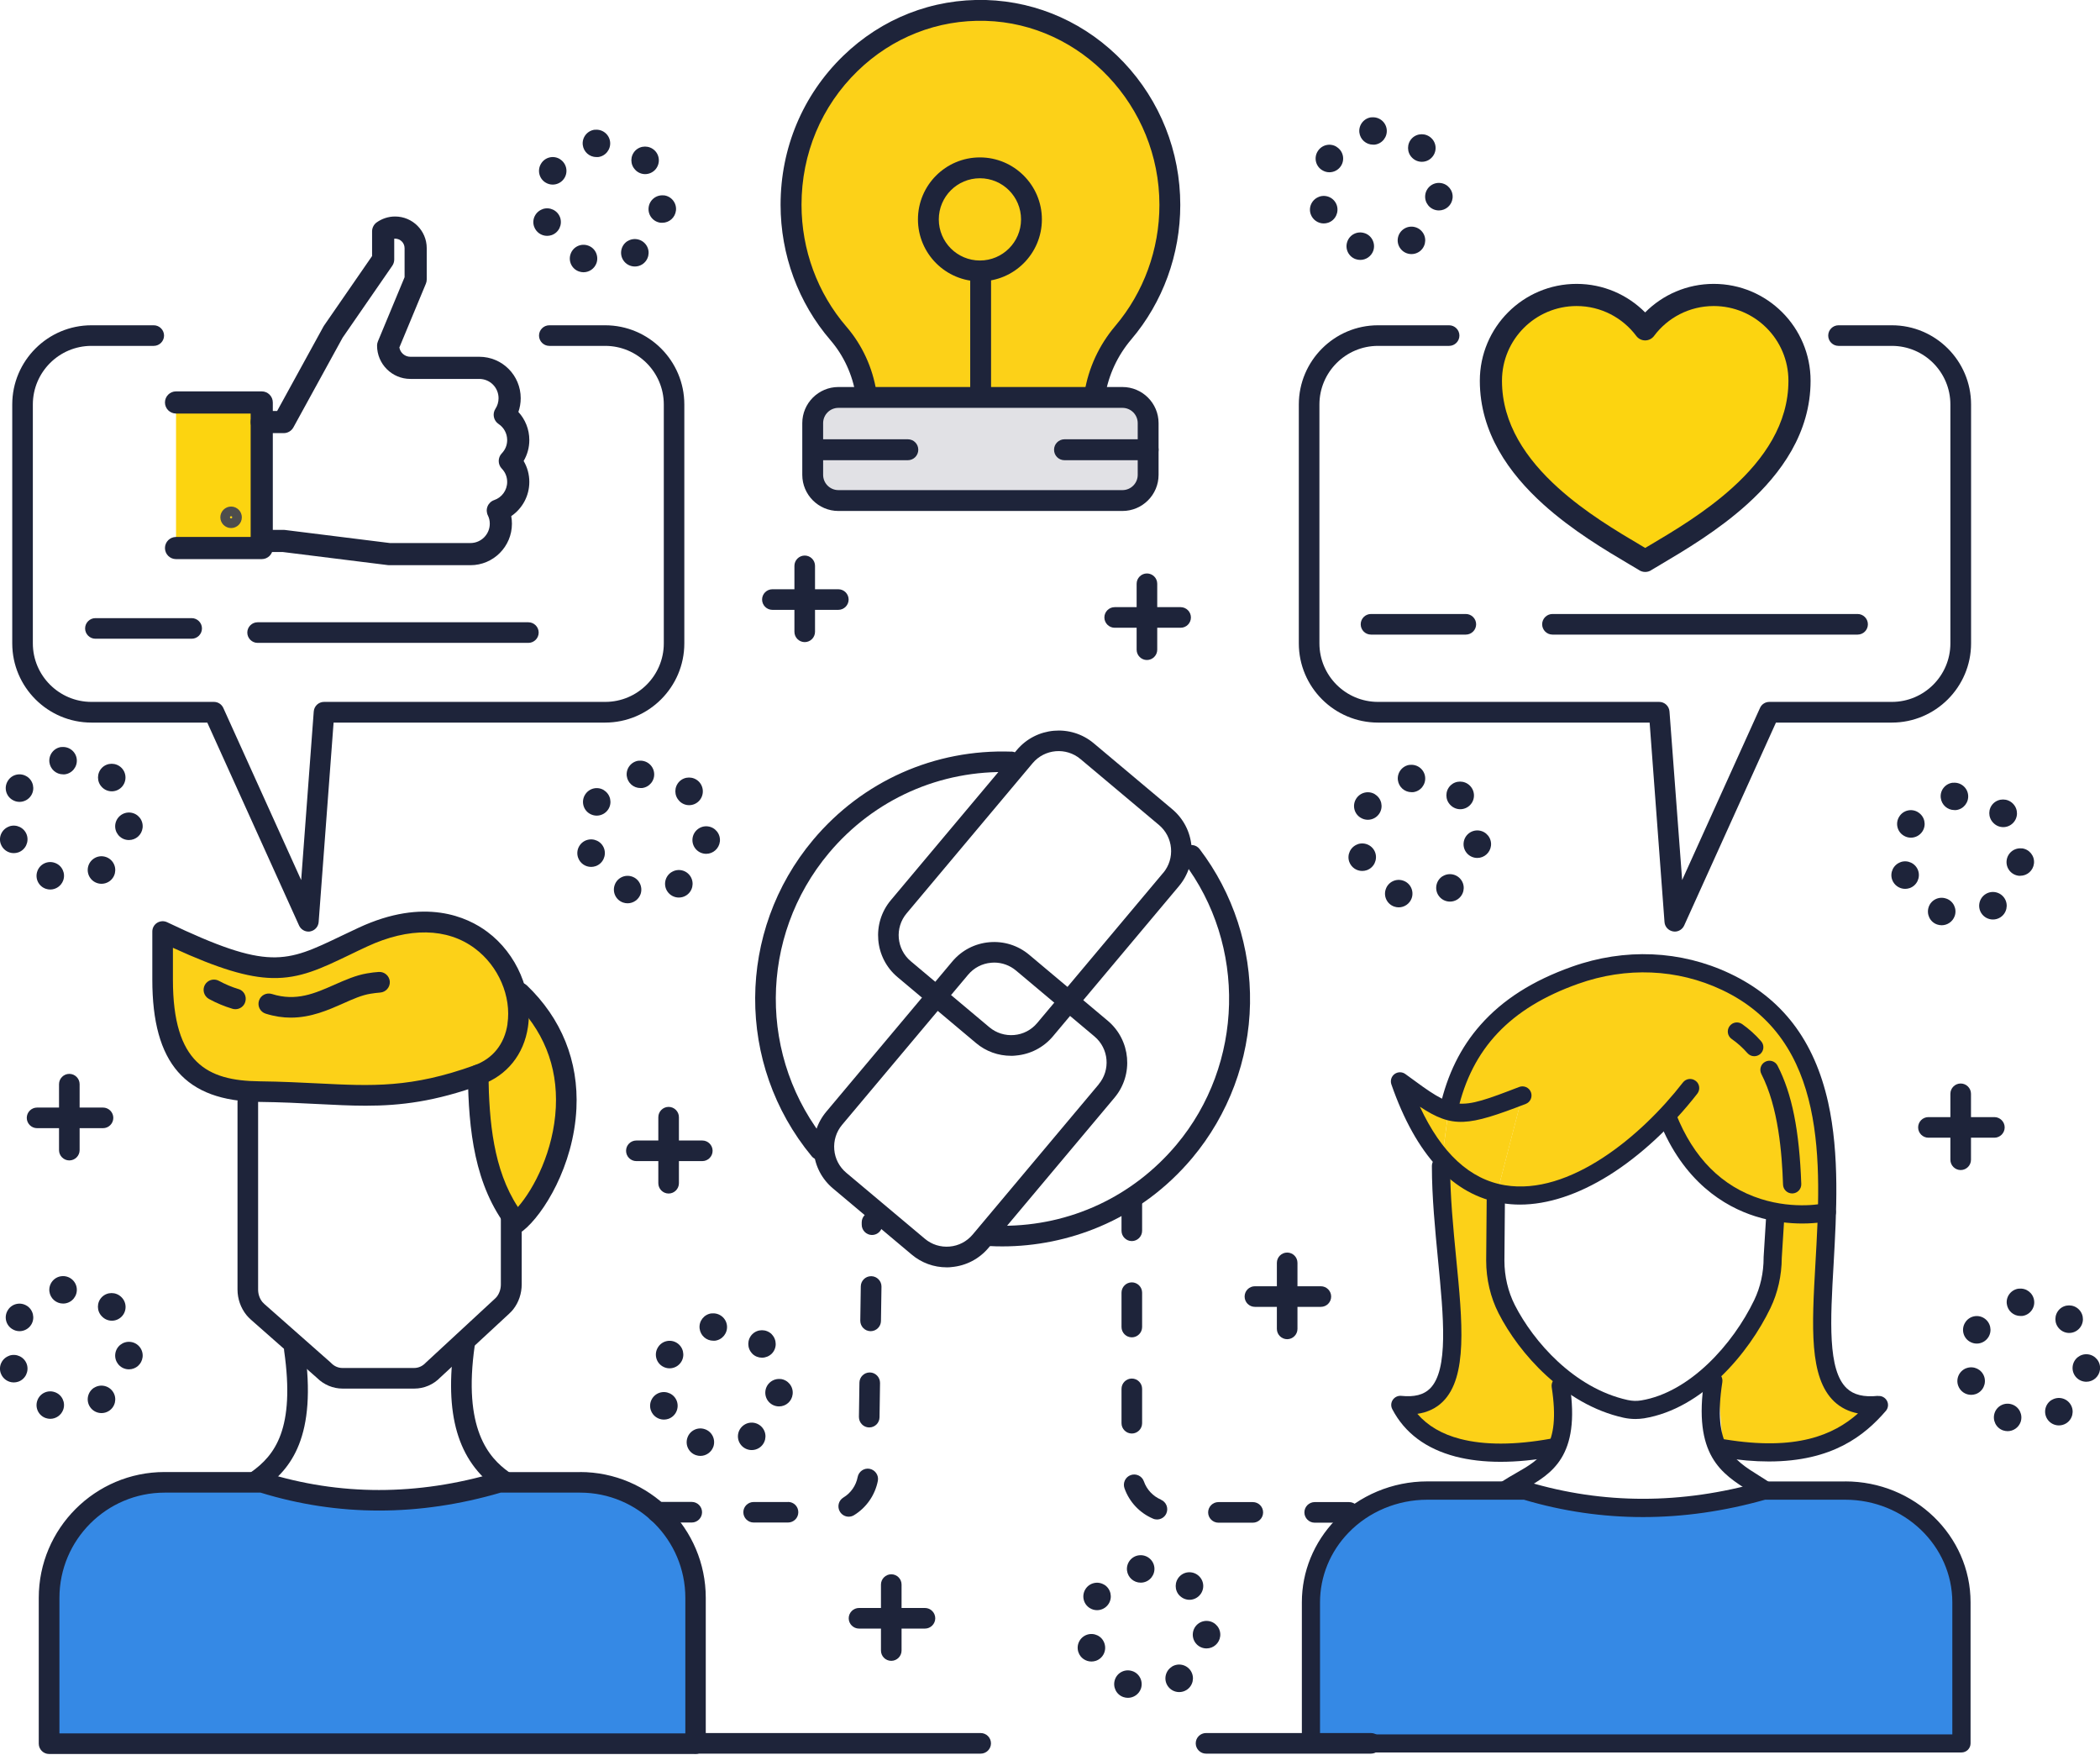 <svg width="237" height="198" viewBox="0 0 237 198" fill="none" xmlns="http://www.w3.org/2000/svg">
<path d="M40.945 105.741C32.912 109.486 31.454 111.363 18.352 105.112V110.544C18.352 119.786 21.926 123.093 29.244 123.169C39.535 123.283 44.242 124.789 53.952 121.292C63.738 117.757 57.116 98.213 40.955 105.741H40.945Z" fill="#FCD118"/>
<path d="M58.631 112.011L53.952 121.292C54.047 127.733 54.81 133.565 58.278 137.977C61.994 135.042 68.636 121.616 58.631 112.011Z" fill="#FCD118"/>
<path d="M111.258 1.191C99.176 0.848 89.275 10.796 89.275 23.126C89.275 28.701 91.295 33.78 94.63 37.648C96.279 39.573 97.346 41.927 97.746 44.433L123.56 44.461C123.979 41.908 125.094 39.516 126.771 37.534C130.049 33.675 132.031 28.634 132.031 23.117C132.031 11.282 122.778 1.506 111.268 1.182L111.258 1.191Z" fill="#FCD118"/>
<path d="M65.463 167.278H56.325C47.091 170.013 38.182 169.965 29.568 167.278H18.572C11.377 167.278 5.536 173.109 5.536 180.313V196.769H78.489V180.313C78.489 173.119 72.657 167.278 65.453 167.278H65.463Z" fill="#3589E5"/>
<path d="M208.242 168.202H199.047C189.756 170.851 180.799 170.804 172.128 168.202H161.065C157.273 168.202 153.852 169.755 151.46 172.223C149.278 174.472 147.953 177.493 147.953 180.809V196.731H221.363V180.809C221.363 173.843 215.494 168.193 208.252 168.193L208.242 168.202Z" fill="#3589E5"/>
<path d="M157.997 122.026C159.331 125.866 160.951 128.705 162.752 130.735L163.466 125.38C161.97 124.961 160.484 123.865 157.987 122.026H157.997Z" fill="#FCD118"/>
<path d="M162.752 130.735L162.637 131.564C162.656 144.619 167.535 159.55 158.054 158.54C160.665 163.524 167.059 164.81 175.149 163.362L176.368 155.853L169.079 145.152L168.774 135.376L168.964 134.623C166.763 134.108 164.657 132.879 162.752 130.745V130.735Z" fill="#FCD118"/>
<path d="M194.768 110.782C189.432 108.257 183.296 108.076 177.731 110.058C168.841 113.221 164.981 118.643 163.504 125.142L163.466 125.389C165.439 125.942 167.44 125.313 171.804 123.627L168.955 134.623C176.559 136.405 185.306 129.773 190.728 122.788L188.184 126.075C192.71 137.51 202.525 137.338 205.507 136.91L206.165 136.795C206.012 136.833 205.793 136.872 205.507 136.91L200.247 137.863C200.762 143.303 199.428 148.773 193.73 154.309L194.454 163.438C204.145 165.02 208.814 162.247 212.025 158.55C196.245 160.227 217.647 121.616 194.749 110.791L194.768 110.782Z" fill="#FCD118"/>
<path d="M163.466 125.38L162.752 130.735C164.648 132.869 166.754 134.099 168.964 134.613L171.814 123.617C167.44 125.304 165.439 125.932 163.476 125.38H163.466Z" fill="#FCD118"/>
<path d="M205.517 136.9C205.803 136.862 206.022 136.814 206.174 136.786L205.517 136.9Z" fill="#FCD118"/>
<path d="M94.621 44.852H126.676C128.277 44.852 129.572 46.148 129.572 47.749V53.58C129.572 55.181 128.277 56.477 126.676 56.477H94.621C93.02 56.477 91.724 55.181 91.724 53.58V47.739C91.724 46.138 93.02 44.843 94.621 44.843V44.852Z" fill="#E1E1E5"/>
<path d="M71.342 98.918C70.532 98.632 69.646 99.061 69.37 99.871C69.084 100.681 69.513 101.567 70.323 101.844C70.484 101.901 70.665 101.929 70.828 101.929C71.466 101.929 72.066 101.529 72.295 100.891C72.571 100.081 72.142 99.195 71.342 98.918Z" fill="#1E243A"/>
<path d="M68.169 89.17C67.445 88.713 66.492 88.932 66.034 89.666C65.577 90.39 65.796 91.352 66.52 91.8C66.778 91.962 67.064 92.038 67.34 92.038C67.855 92.038 68.359 91.781 68.655 91.314C69.112 90.59 68.893 89.628 68.169 89.18V89.17Z" fill="#1E243A"/>
<path d="M66.197 94.802C65.386 95.088 64.958 95.974 65.244 96.784C65.472 97.422 66.063 97.823 66.711 97.823C66.883 97.823 67.054 97.794 67.226 97.737C68.035 97.451 68.455 96.565 68.178 95.755C67.893 94.945 67.006 94.526 66.206 94.802H66.197Z" fill="#1E243A"/>
<path d="M76.678 90.399C76.983 90.704 77.374 90.857 77.774 90.857C78.174 90.857 78.565 90.704 78.87 90.399C79.47 89.79 79.47 88.808 78.87 88.198C78.87 88.198 78.87 88.198 78.86 88.189C78.25 87.588 77.269 87.588 76.669 88.189C76.068 88.799 76.068 89.78 76.669 90.38C76.669 90.38 76.669 90.38 76.678 90.39V90.399Z" fill="#1E243A"/>
<path d="M79.87 93.249C79.022 93.153 78.25 93.773 78.155 94.621C78.06 95.469 78.67 96.241 79.527 96.336C79.584 96.336 79.642 96.346 79.699 96.346C80.48 96.346 81.147 95.755 81.243 94.964C81.338 94.116 80.728 93.344 79.87 93.249Z" fill="#1E243A"/>
<path d="M72.095 85.835C71.247 85.93 70.637 86.702 70.732 87.55C70.827 88.341 71.495 88.923 72.276 88.923C72.333 88.923 72.39 88.923 72.457 88.923C73.305 88.827 73.924 88.055 73.82 87.207C73.724 86.359 72.952 85.749 72.104 85.845L72.095 85.835Z" fill="#1E243A"/>
<path d="M75.782 98.413C75.058 98.871 74.839 99.833 75.296 100.557C75.592 101.024 76.097 101.281 76.611 101.281C76.897 101.281 77.183 101.205 77.44 101.043C78.165 100.586 78.384 99.633 77.926 98.899C77.469 98.175 76.516 97.956 75.792 98.413H75.782Z" fill="#1E243A"/>
<path d="M158.368 99.376C157.559 99.09 156.672 99.519 156.396 100.329C156.11 101.139 156.539 102.025 157.349 102.301C157.511 102.358 157.692 102.387 157.854 102.387C158.492 102.387 159.093 101.987 159.321 101.348C159.598 100.538 159.178 99.652 158.368 99.376Z" fill="#1E243A"/>
<path d="M155.195 89.637C154.471 89.18 153.509 89.399 153.051 90.133C152.594 90.857 152.813 91.819 153.547 92.267C153.804 92.429 154.09 92.505 154.366 92.505C154.881 92.505 155.386 92.248 155.681 91.781C156.139 91.057 155.92 90.095 155.195 89.647V89.637Z" fill="#1E243A"/>
<path d="M153.223 95.269C152.413 95.555 151.994 96.441 152.27 97.241C152.499 97.88 153.089 98.28 153.737 98.28C153.909 98.28 154.08 98.251 154.252 98.194C155.062 97.909 155.481 97.022 155.205 96.212C154.919 95.402 154.033 94.983 153.223 95.26V95.269Z" fill="#1E243A"/>
<path d="M163.705 90.857C164.01 91.162 164.41 91.314 164.8 91.314C165.191 91.314 165.591 91.162 165.896 90.857C166.497 90.257 166.497 89.285 165.906 88.675C165.906 88.675 165.887 88.656 165.877 88.646C165.267 88.046 164.286 88.046 163.686 88.646C163.085 89.256 163.085 90.238 163.686 90.838L163.705 90.857Z" fill="#1E243A"/>
<path d="M166.897 93.716C166.049 93.62 165.277 94.23 165.182 95.088C165.086 95.936 165.696 96.708 166.554 96.803C166.611 96.803 166.668 96.812 166.725 96.812C167.507 96.812 168.174 96.222 168.269 95.431C168.364 94.583 167.754 93.811 166.897 93.716Z" fill="#1E243A"/>
<path d="M162.809 98.871C162.085 99.328 161.866 100.291 162.323 101.015C162.618 101.482 163.123 101.739 163.638 101.739C163.924 101.739 164.21 101.663 164.467 101.501C165.191 101.043 165.41 100.091 164.953 99.366C164.495 98.642 163.533 98.423 162.809 98.88V98.871Z" fill="#1E243A"/>
<path d="M159.121 86.302C158.273 86.398 157.663 87.169 157.759 88.017C157.854 88.808 158.521 89.39 159.293 89.39C159.35 89.39 159.417 89.39 159.474 89.39C160.322 89.294 160.932 88.522 160.836 87.674C160.741 86.826 159.969 86.216 159.121 86.312V86.302Z" fill="#1E243A"/>
<path d="M124.637 178.836C123.912 178.379 122.95 178.598 122.502 179.322C122.045 180.047 122.264 181.009 122.988 181.457C123.245 181.619 123.531 181.695 123.808 181.695C124.322 181.695 124.827 181.438 125.122 180.971C125.58 180.247 125.361 179.284 124.637 178.827V178.836Z" fill="#1E243A"/>
<path d="M133.155 180.075C133.451 180.37 133.851 180.523 134.242 180.523C134.632 180.523 135.032 180.37 135.337 180.065C135.947 179.456 135.947 178.474 135.337 177.874C135.337 177.874 135.337 177.874 135.328 177.864C134.718 177.264 133.737 177.264 133.136 177.874C132.536 178.484 132.536 179.465 133.136 180.065L133.155 180.085V180.075Z" fill="#1E243A"/>
<path d="M122.664 184.468C121.854 184.754 121.425 185.64 121.711 186.45C121.93 187.088 122.531 187.489 123.179 187.489C123.35 187.489 123.522 187.46 123.693 187.403C124.503 187.117 124.922 186.231 124.637 185.421C124.36 184.611 123.474 184.192 122.664 184.468Z" fill="#1E243A"/>
<path d="M128.553 175.501C127.705 175.597 127.095 176.368 127.19 177.216C127.286 178.007 127.953 178.589 128.734 178.589C128.791 178.589 128.848 178.589 128.915 178.579C129.763 178.484 130.373 177.712 130.278 176.864C130.182 176.016 129.41 175.406 128.562 175.501H128.553Z" fill="#1E243A"/>
<path d="M136.338 182.915C135.49 182.819 134.718 183.429 134.623 184.287C134.527 185.135 135.137 185.907 135.995 186.002C136.052 186.002 136.109 186.011 136.166 186.011C136.948 186.011 137.615 185.43 137.71 184.63C137.805 183.782 137.195 183.01 136.338 182.915Z" fill="#1E243A"/>
<path d="M132.25 188.079C131.526 188.537 131.307 189.49 131.764 190.214C132.059 190.681 132.565 190.938 133.079 190.938C133.365 190.938 133.651 190.862 133.908 190.7C134.632 190.242 134.851 189.29 134.394 188.556C133.937 187.832 132.974 187.612 132.25 188.07V188.079Z" fill="#1E243A"/>
<path d="M127.8 188.575C126.99 188.289 126.104 188.718 125.828 189.528C125.551 190.338 125.971 191.224 126.781 191.5C126.942 191.557 127.124 191.586 127.295 191.586C127.933 191.586 128.534 191.186 128.762 190.547C129.039 189.737 128.61 188.851 127.81 188.575H127.8Z" fill="#1E243A"/>
<path d="M76.392 151.536C75.668 151.079 74.706 151.298 74.258 152.032C73.8 152.756 74.02 153.718 74.744 154.166C75.001 154.328 75.287 154.404 75.563 154.404C76.078 154.404 76.583 154.147 76.878 153.68C77.336 152.956 77.116 151.994 76.392 151.536Z" fill="#1E243A"/>
<path d="M84.901 152.756C84.901 152.756 84.901 152.756 84.911 152.765C85.216 153.061 85.607 153.204 85.997 153.204C86.388 153.204 86.788 153.051 87.093 152.756C87.693 152.156 87.693 151.184 87.103 150.574C87.103 150.574 87.103 150.574 87.093 150.564C87.093 150.564 87.093 150.564 87.093 150.555C86.483 149.954 85.502 149.954 84.901 150.555C84.301 151.165 84.301 152.146 84.901 152.746V152.756Z" fill="#1E243A"/>
<path d="M74.41 157.168C73.6 157.454 73.171 158.34 73.457 159.15C73.686 159.788 74.277 160.189 74.925 160.189C75.096 160.189 75.268 160.16 75.439 160.103C76.249 159.817 76.669 158.931 76.392 158.121C76.106 157.311 75.22 156.892 74.41 157.168Z" fill="#1E243A"/>
<path d="M80.318 148.201C79.47 148.296 78.851 149.068 78.956 149.916C79.051 150.707 79.718 151.289 80.499 151.289C80.556 151.289 80.623 151.289 80.68 151.289C81.528 151.193 82.138 150.421 82.043 149.573C81.948 148.725 81.176 148.115 80.328 148.211L80.318 148.201Z" fill="#1E243A"/>
<path d="M79.556 161.275C78.746 160.989 77.86 161.418 77.583 162.228C77.297 163.037 77.726 163.924 78.536 164.2C78.708 164.257 78.879 164.286 79.041 164.286C79.68 164.286 80.28 163.886 80.509 163.247C80.785 162.437 80.366 161.551 79.556 161.275Z" fill="#1E243A"/>
<path d="M88.094 155.615C87.246 155.519 86.474 156.129 86.379 156.977C86.283 157.835 86.893 158.597 87.751 158.692C87.808 158.692 87.865 158.702 87.922 158.702C88.704 158.702 89.371 158.121 89.456 157.32C89.552 156.472 88.942 155.7 88.084 155.605L88.094 155.615Z" fill="#1E243A"/>
<path d="M84.006 160.77C83.282 161.227 83.062 162.18 83.52 162.904C83.815 163.371 84.32 163.628 84.835 163.628C85.121 163.628 85.406 163.552 85.664 163.39C86.388 162.933 86.607 161.98 86.15 161.256C85.692 160.532 84.73 160.312 84.006 160.77Z" fill="#1E243A"/>
<path d="M3.021 87.617C2.296 87.16 1.334 87.379 0.886 88.112C0.429 88.837 0.648 89.799 1.382 90.247C1.639 90.409 1.925 90.485 2.201 90.485C2.716 90.485 3.221 90.228 3.516 89.761C3.974 89.037 3.754 88.074 3.03 87.617H3.021Z" fill="#1E243A"/>
<path d="M1.039 93.258C0.229 93.544 -0.2 94.43 0.086 95.231C0.314 95.869 0.915 96.269 1.553 96.269C1.725 96.269 1.896 96.241 2.068 96.184C2.878 95.898 3.297 95.011 3.021 94.202C2.735 93.392 1.849 92.972 1.048 93.249L1.039 93.258Z" fill="#1E243A"/>
<path d="M11.52 88.837C11.825 89.142 12.216 89.294 12.616 89.294C13.016 89.294 13.407 89.142 13.712 88.837C14.312 88.227 14.312 87.245 13.712 86.645C13.712 86.645 13.712 86.645 13.702 86.635C13.093 86.035 12.111 86.035 11.511 86.635C10.911 87.245 10.911 88.227 11.511 88.827L11.52 88.837Z" fill="#1E243A"/>
<path d="M6.184 97.365C5.374 97.079 4.488 97.508 4.212 98.318C3.926 99.128 4.355 100.014 5.165 100.29C5.336 100.348 5.508 100.376 5.67 100.376C6.308 100.376 6.908 99.976 7.137 99.338C7.423 98.528 6.994 97.641 6.184 97.365Z" fill="#1E243A"/>
<path d="M14.722 91.695C13.874 91.6 13.102 92.219 13.007 93.068C12.912 93.916 13.521 94.688 14.379 94.783C14.436 94.783 14.493 94.792 14.55 94.792C15.332 94.792 15.999 94.211 16.094 93.411C16.189 92.553 15.58 91.791 14.722 91.695Z" fill="#1E243A"/>
<path d="M6.937 84.291C6.089 84.387 5.479 85.159 5.574 86.007C5.67 86.798 6.337 87.379 7.118 87.379C7.175 87.379 7.232 87.379 7.299 87.379C8.147 87.284 8.757 86.512 8.662 85.664C8.566 84.816 7.795 84.206 6.947 84.301L6.937 84.291Z" fill="#1E243A"/>
<path d="M10.625 96.86C9.9 97.317 9.681 98.27 10.139 99.004C10.434 99.471 10.939 99.728 11.454 99.728C11.739 99.728 12.025 99.652 12.283 99.49C13.007 99.033 13.226 98.08 12.769 97.346C12.311 96.622 11.349 96.403 10.625 96.86Z" fill="#1E243A"/>
<path d="M3.021 147.344C2.296 146.886 1.334 147.105 0.886 147.839C0.429 148.563 0.648 149.526 1.382 149.974C1.639 150.135 1.925 150.212 2.201 150.212C2.716 150.212 3.221 149.954 3.516 149.488C3.974 148.763 3.754 147.801 3.03 147.344H3.021Z" fill="#1E243A"/>
<path d="M1.039 152.985C0.229 153.271 -0.2 154.147 0.086 154.957C0.314 155.596 0.915 155.996 1.553 155.996C1.725 155.996 1.896 155.967 2.068 155.91C2.878 155.624 3.297 154.738 3.021 153.928C2.735 153.118 1.849 152.699 1.048 152.975L1.039 152.985Z" fill="#1E243A"/>
<path d="M11.53 148.573C11.835 148.878 12.225 149.03 12.626 149.03C13.026 149.03 13.416 148.878 13.722 148.573C14.322 147.972 14.322 146.991 13.722 146.391C13.722 146.391 13.702 146.372 13.693 146.362C13.083 145.762 12.102 145.762 11.501 146.362C10.901 146.962 10.901 147.944 11.501 148.544C11.501 148.544 11.52 148.563 11.53 148.563V148.573Z" fill="#1E243A"/>
<path d="M6.937 144.009C6.089 144.104 5.479 144.876 5.574 145.724C5.67 146.515 6.337 147.096 7.118 147.096C7.175 147.096 7.232 147.096 7.299 147.086C8.147 146.991 8.757 146.219 8.662 145.371C8.566 144.523 7.795 143.913 6.947 144.009H6.937Z" fill="#1E243A"/>
<path d="M6.184 157.092C5.374 156.806 4.488 157.234 4.212 158.044C3.926 158.854 4.355 159.741 5.165 160.017C5.336 160.074 5.508 160.103 5.67 160.103C6.308 160.103 6.908 159.702 7.137 159.064C7.423 158.254 6.994 157.368 6.184 157.092Z" fill="#1E243A"/>
<path d="M14.722 151.422C13.874 151.327 13.102 151.936 13.007 152.794C12.912 153.642 13.521 154.414 14.379 154.509C14.436 154.509 14.493 154.519 14.55 154.519C15.332 154.519 15.999 153.938 16.094 153.137C16.189 152.289 15.58 151.517 14.722 151.422Z" fill="#1E243A"/>
<path d="M10.625 156.587C9.9 157.044 9.681 158.006 10.139 158.731C10.434 159.198 10.939 159.455 11.454 159.455C11.739 159.455 12.025 159.379 12.283 159.217C13.007 158.759 13.226 157.806 12.769 157.082C12.311 156.358 11.349 156.139 10.625 156.596V156.587Z" fill="#1E243A"/>
<path d="M227.081 158.483C226.271 158.197 225.384 158.626 225.108 159.436C224.832 160.246 225.261 161.132 226.061 161.408C226.232 161.465 226.404 161.494 226.576 161.494C227.214 161.494 227.814 161.094 228.043 160.455C228.319 159.645 227.89 158.759 227.081 158.483Z" fill="#1E243A"/>
<path d="M223.917 148.744C223.193 148.287 222.23 148.506 221.783 149.24C221.325 149.964 221.544 150.927 222.268 151.374C222.526 151.536 222.812 151.613 223.088 151.613C223.603 151.613 224.108 151.355 224.403 150.888C224.86 150.164 224.641 149.202 223.917 148.744Z" fill="#1E243A"/>
<path d="M232.426 149.955C232.731 150.26 233.122 150.412 233.522 150.412C233.922 150.412 234.313 150.26 234.618 149.955C235.218 149.354 235.228 148.382 234.627 147.773C234.627 147.773 234.627 147.773 234.618 147.763C234.618 147.763 234.618 147.763 234.608 147.753C233.998 147.153 233.017 147.153 232.417 147.753C231.816 148.363 231.816 149.345 232.417 149.945L232.426 149.955Z" fill="#1E243A"/>
<path d="M221.945 154.376C221.135 154.662 220.706 155.548 220.992 156.358C221.22 156.996 221.811 157.397 222.459 157.397C222.631 157.397 222.802 157.368 222.974 157.311C223.784 157.025 224.203 156.139 223.927 155.329C223.641 154.519 222.764 154.1 221.954 154.376H221.945Z" fill="#1E243A"/>
<path d="M235.628 152.823C234.78 152.728 234.008 153.337 233.913 154.195C233.817 155.043 234.427 155.815 235.285 155.91C235.342 155.91 235.399 155.92 235.456 155.92C236.238 155.92 236.905 155.338 237 154.538C237.095 153.69 236.485 152.918 235.628 152.823Z" fill="#1E243A"/>
<path d="M231.531 157.978C230.806 158.435 230.587 159.388 231.045 160.122C231.34 160.589 231.845 160.846 232.36 160.846C232.645 160.846 232.931 160.77 233.189 160.608C233.913 160.15 234.132 159.197 233.674 158.473C233.217 157.749 232.264 157.53 231.531 157.987V157.978Z" fill="#1E243A"/>
<path d="M227.843 145.409C226.995 145.505 226.375 146.276 226.48 147.124C226.575 147.915 227.243 148.497 228.024 148.497C228.081 148.497 228.138 148.497 228.205 148.497C229.053 148.401 229.672 147.629 229.568 146.781C229.472 145.933 228.7 145.314 227.852 145.419L227.843 145.409Z" fill="#1E243A"/>
<path d="M214.493 97.289C213.683 97.575 213.264 98.461 213.54 99.261C213.769 99.9 214.369 100.3 215.008 100.3C215.179 100.3 215.351 100.272 215.522 100.214C216.332 99.928 216.751 99.042 216.475 98.232C216.189 97.422 215.303 97.003 214.502 97.279L214.493 97.289Z" fill="#1E243A"/>
<path d="M216.475 91.657C215.751 91.2 214.788 91.419 214.341 92.153C213.883 92.877 214.102 93.839 214.836 94.287C215.093 94.449 215.37 94.525 215.655 94.525C216.17 94.525 216.675 94.268 216.97 93.801C217.428 93.077 217.209 92.124 216.484 91.667L216.475 91.657Z" fill="#1E243A"/>
<path d="M224.984 92.877C225.289 93.182 225.68 93.334 226.08 93.334C226.48 93.334 226.871 93.182 227.176 92.877C227.776 92.277 227.786 91.305 227.185 90.695C227.185 90.695 227.166 90.676 227.157 90.666C226.547 90.066 225.565 90.066 224.956 90.666C224.355 91.267 224.355 92.239 224.956 92.848C224.956 92.848 224.975 92.867 224.984 92.877Z" fill="#1E243A"/>
<path d="M228.176 95.736C227.328 95.64 226.556 96.25 226.461 97.108C226.366 97.956 226.976 98.728 227.833 98.823C227.89 98.823 227.948 98.823 228.005 98.823C228.786 98.823 229.453 98.242 229.548 97.441C229.644 96.593 229.034 95.821 228.176 95.726V95.736Z" fill="#1E243A"/>
<path d="M224.088 100.891C223.364 101.348 223.145 102.311 223.602 103.035C223.898 103.502 224.403 103.759 224.917 103.759C225.203 103.759 225.489 103.683 225.746 103.521C226.471 103.063 226.69 102.101 226.232 101.377C225.775 100.653 224.813 100.433 224.088 100.891Z" fill="#1E243A"/>
<path d="M220.391 88.322C219.534 88.418 218.924 89.189 219.029 90.037C219.124 90.828 219.791 91.41 220.572 91.41C220.63 91.41 220.687 91.41 220.753 91.41C221.601 91.314 222.211 90.543 222.116 89.694C222.021 88.846 221.249 88.237 220.401 88.332L220.391 88.322Z" fill="#1E243A"/>
<path d="M219.639 101.396C218.829 101.11 217.942 101.539 217.666 102.349C217.39 103.159 217.809 104.045 218.619 104.321C218.79 104.378 218.962 104.407 219.134 104.407C219.772 104.407 220.372 104.007 220.601 103.368C220.887 102.558 220.458 101.672 219.648 101.396H219.639Z" fill="#1E243A"/>
<path d="M159.369 17.8C159.674 18.105 160.065 18.257 160.465 18.257C160.865 18.257 161.265 18.105 161.561 17.8C162.17 17.19 162.17 16.208 161.561 15.608C161.561 15.608 161.561 15.608 161.551 15.598C160.941 14.998 159.96 14.998 159.359 15.598C158.759 16.208 158.759 17.19 159.359 17.79C159.359 17.79 159.359 17.79 159.369 17.8Z" fill="#1E243A"/>
<path d="M154.023 26.318C153.213 26.032 152.327 26.461 152.051 27.271C151.765 28.081 152.194 28.967 153.004 29.244C153.175 29.301 153.347 29.329 153.518 29.329C154.157 29.329 154.757 28.929 154.986 28.291C155.262 27.481 154.833 26.595 154.033 26.318H154.023Z" fill="#1E243A"/>
<path d="M148.878 22.202C148.068 22.488 147.639 23.374 147.925 24.174C148.154 24.813 148.754 25.213 149.392 25.213C149.564 25.213 149.735 25.185 149.907 25.127C150.717 24.842 151.136 23.955 150.86 23.145C150.574 22.335 149.697 21.916 148.887 22.193L148.878 22.202Z" fill="#1E243A"/>
<path d="M150.85 16.57C150.126 16.113 149.173 16.332 148.716 17.066C148.258 17.79 148.478 18.753 149.211 19.2C149.469 19.362 149.754 19.439 150.031 19.439C150.545 19.439 151.05 19.181 151.346 18.714C151.803 17.99 151.584 17.028 150.85 16.58V16.57Z" fill="#1E243A"/>
<path d="M162.561 20.649C161.713 20.553 160.941 21.163 160.846 22.021C160.751 22.869 161.36 23.641 162.218 23.736C162.275 23.736 162.332 23.746 162.39 23.746C163.171 23.746 163.838 23.164 163.933 22.364C164.029 21.516 163.419 20.744 162.561 20.649Z" fill="#1E243A"/>
<path d="M154.776 13.235C153.928 13.331 153.318 14.102 153.413 14.951C153.509 15.742 154.176 16.323 154.957 16.323C155.014 16.323 155.071 16.323 155.138 16.323C155.986 16.227 156.596 15.456 156.501 14.607C156.406 13.759 155.634 13.15 154.786 13.245L154.776 13.235Z" fill="#1E243A"/>
<path d="M158.464 25.814C157.74 26.271 157.52 27.224 157.978 27.948C158.273 28.415 158.778 28.672 159.293 28.672C159.579 28.672 159.864 28.596 160.122 28.434C160.846 27.977 161.065 27.014 160.608 26.299C160.15 25.575 159.188 25.356 158.464 25.814Z" fill="#1E243A"/>
<path d="M63.204 17.962C62.48 17.504 61.518 17.724 61.07 18.457C60.613 19.181 60.832 20.144 61.556 20.592C61.813 20.754 62.099 20.83 62.375 20.83C62.89 20.83 63.395 20.573 63.69 20.106C64.148 19.381 63.929 18.419 63.195 17.962H63.204Z" fill="#1E243A"/>
<path d="M66.368 27.71C65.558 27.424 64.672 27.853 64.395 28.663C64.11 29.473 64.538 30.359 65.348 30.635C65.52 30.692 65.692 30.721 65.853 30.721C66.492 30.721 67.092 30.321 67.321 29.682C67.597 28.872 67.178 27.986 66.368 27.71Z" fill="#1E243A"/>
<path d="M61.232 23.603C60.422 23.889 59.993 24.775 60.279 25.575C60.508 26.214 61.099 26.614 61.746 26.614C61.918 26.614 62.09 26.585 62.261 26.528C63.071 26.242 63.49 25.356 63.214 24.546C62.928 23.736 62.042 23.317 61.242 23.593L61.232 23.603Z" fill="#1E243A"/>
<path d="M71.714 19.191C72.019 19.496 72.419 19.648 72.809 19.648C73.2 19.648 73.6 19.496 73.905 19.191C74.505 18.581 74.505 17.6 73.905 16.999C73.905 16.999 73.905 16.999 73.896 16.99C73.286 16.39 72.304 16.39 71.704 16.99C71.104 17.6 71.104 18.572 71.704 19.172C71.704 19.172 71.723 19.191 71.733 19.191H71.714Z" fill="#1E243A"/>
<path d="M67.13 14.636C66.282 14.732 65.672 15.503 65.768 16.351C65.863 17.142 66.53 17.724 67.311 17.724C67.368 17.724 67.426 17.724 67.492 17.724C68.341 17.628 68.95 16.857 68.855 16.008C68.76 15.16 67.988 14.55 67.14 14.646L67.13 14.636Z" fill="#1E243A"/>
<path d="M74.915 22.05C74.067 21.954 73.295 22.564 73.2 23.422C73.105 24.279 73.715 25.042 74.572 25.137C74.629 25.137 74.687 25.137 74.744 25.137C75.525 25.137 76.192 24.556 76.287 23.755C76.383 22.907 75.773 22.135 74.915 22.04V22.05Z" fill="#1E243A"/>
<path d="M70.818 27.205C70.094 27.662 69.875 28.625 70.332 29.349C70.627 29.816 71.132 30.073 71.647 30.073C71.933 30.073 72.219 29.997 72.476 29.835C73.2 29.377 73.419 28.415 72.962 27.7C72.504 26.976 71.542 26.757 70.818 27.214V27.205Z" fill="#1E243A"/>
<path d="M90.819 62.69C90.18 62.69 89.656 63.214 89.656 63.852V71.294C89.656 71.933 90.18 72.457 90.819 72.457C91.457 72.457 91.981 71.933 91.981 71.294V63.852C91.981 63.205 91.457 62.69 90.819 62.69Z" fill="#1E243A"/>
<path d="M94.611 66.492H87.169C86.531 66.492 86.007 67.016 86.007 67.654C86.007 68.293 86.531 68.817 87.169 68.817H94.611C95.25 68.817 95.774 68.293 95.774 67.654C95.774 67.016 95.25 66.492 94.611 66.492Z" fill="#1E243A"/>
<path d="M221.278 122.264C220.639 122.264 220.115 122.788 220.115 123.426V130.868C220.115 131.507 220.639 132.031 221.278 132.031C221.916 132.031 222.44 131.507 222.44 130.868V123.426C222.44 122.788 221.916 122.264 221.278 122.264Z" fill="#1E243A"/>
<path d="M225.079 126.056H217.637C216.99 126.056 216.475 126.58 216.475 127.219C216.475 127.857 216.999 128.381 217.637 128.381H225.079C225.718 128.381 226.242 127.857 226.242 127.219C226.242 126.58 225.718 126.056 225.079 126.056Z" fill="#1E243A"/>
<path d="M7.823 121.177C7.185 121.177 6.661 121.702 6.661 122.34V129.782C6.661 130.42 7.185 130.944 7.823 130.944C8.462 130.944 8.986 130.42 8.986 129.782V122.34C8.986 121.702 8.462 121.177 7.823 121.177Z" fill="#1E243A"/>
<path d="M11.625 124.979H4.183C3.545 124.979 3.021 125.504 3.021 126.142C3.021 126.78 3.545 127.305 4.183 127.305H11.625C12.264 127.305 12.788 126.78 12.788 126.142C12.788 125.504 12.264 124.979 11.625 124.979Z" fill="#1E243A"/>
<path d="M129.439 64.71C128.801 64.71 128.277 65.234 128.277 65.873V73.314C128.277 73.953 128.801 74.477 129.439 74.477C130.077 74.477 130.602 73.953 130.602 73.314V65.873C130.602 65.225 130.077 64.71 129.439 64.71Z" fill="#1E243A"/>
<path d="M133.241 68.512H125.799C125.161 68.512 124.637 69.036 124.637 69.674C124.637 70.313 125.161 70.837 125.799 70.837H133.241C133.889 70.837 134.404 70.313 134.404 69.674C134.404 69.036 133.879 68.512 133.241 68.512Z" fill="#1E243A"/>
<path d="M75.459 124.903C74.82 124.903 74.296 125.427 74.296 126.066V133.517C74.296 134.156 74.82 134.68 75.459 134.68C76.097 134.68 76.621 134.156 76.621 133.517V126.066C76.621 125.427 76.097 124.903 75.459 124.903Z" fill="#1E243A"/>
<path d="M79.26 128.696H71.819C71.171 128.696 70.656 129.22 70.656 129.858C70.656 130.497 71.171 131.021 71.819 131.021H79.26C79.899 131.021 80.423 130.497 80.423 129.858C80.423 129.22 79.899 128.696 79.26 128.696Z" fill="#1E243A"/>
<path d="M145.266 141.341C144.628 141.341 144.104 141.865 144.104 142.503V149.955C144.104 150.593 144.628 151.117 145.266 151.117C145.905 151.117 146.429 150.593 146.429 149.955V142.503C146.429 141.865 145.914 141.341 145.266 141.341Z" fill="#1E243A"/>
<path d="M149.068 145.143H141.626C140.978 145.143 140.464 145.667 140.464 146.305C140.464 146.944 140.978 147.468 141.626 147.468H149.068C149.716 147.468 150.231 146.944 150.231 146.305C150.231 145.667 149.707 145.143 149.068 145.143Z" fill="#1E243A"/>
<path d="M100.586 177.645C99.948 177.645 99.423 178.169 99.423 178.808V186.25C99.423 186.898 99.948 187.412 100.586 187.412C101.224 187.412 101.748 186.888 101.748 186.25V178.808C101.748 178.169 101.234 177.645 100.586 177.645Z" fill="#1E243A"/>
<path d="M104.388 181.447H96.946C96.308 181.447 95.783 181.971 95.783 182.61C95.783 183.248 96.308 183.772 96.946 183.772H104.388C105.026 183.772 105.55 183.248 105.55 182.61C105.55 181.971 105.026 181.447 104.388 181.447Z" fill="#1E243A"/>
<path d="M57.687 136.062C57.049 136.062 56.525 136.586 56.525 137.224V144.942C56.525 145.448 56.363 145.943 56.067 146.324C56.01 146.391 55.944 146.467 55.839 146.562L48.073 153.747C48.073 153.747 48.035 153.776 48.025 153.795C47.672 154.166 47.215 154.366 46.729 154.366H38.649C38.182 154.366 37.734 154.176 37.391 153.823C37.372 153.804 37.353 153.785 37.334 153.766L29.854 147.163C29.749 147.067 29.673 146.991 29.616 146.924C29.301 146.534 29.13 146.038 29.13 145.514V124.294C29.13 123.646 28.605 123.131 27.967 123.131C27.329 123.131 26.805 123.655 26.805 124.294V145.514C26.805 146.562 27.167 147.591 27.814 148.392C27.948 148.563 28.11 148.725 28.32 148.916L35.781 155.491C36.562 156.263 37.591 156.691 38.668 156.691H46.748C47.863 156.691 48.911 156.244 49.702 155.424L57.44 148.259C57.64 148.077 57.792 147.915 57.925 147.744C58.545 146.953 58.878 145.953 58.878 144.933V137.215C58.878 136.576 58.354 136.052 57.716 136.052L57.687 136.062Z" fill="#1E243A"/>
<path d="M55 105.15C52.77 103.483 47.92 101.215 40.459 104.693C39.764 105.017 39.125 105.322 38.506 105.617C32.226 108.628 30.33 109.543 18.858 104.064C18.495 103.892 18.076 103.921 17.733 104.131C17.4 104.34 17.19 104.712 17.19 105.112V110.544C17.19 119.996 20.906 124.246 29.225 124.341C31.693 124.37 33.884 124.475 35.819 124.579C37.753 124.675 39.516 124.77 41.26 124.77C45.243 124.77 49.073 124.303 54.343 122.397C57.211 121.359 59.126 118.986 59.584 115.88C60.165 111.944 58.326 107.628 55 105.15ZM57.278 115.537C56.944 117.804 55.62 119.462 53.552 120.206C46.415 122.779 42.022 122.559 35.933 122.254C33.98 122.159 31.759 122.045 29.253 122.016C23.412 121.95 19.515 119.977 19.515 110.553V106.951C24.651 109.305 27.977 110.305 30.73 110.362C33.875 110.429 36.238 109.295 39.506 107.723C40.116 107.428 40.745 107.123 41.431 106.808C46.148 104.617 50.474 104.683 53.599 107.027C56.258 109.009 57.735 112.44 57.268 115.546L57.278 115.537Z" fill="#1E243A"/>
<path d="M33.046 151.088C32.407 151.184 31.969 151.775 32.064 152.403C33.332 161.237 31.026 164.219 28.329 166.125C27.805 166.497 27.681 167.221 28.053 167.745C28.282 168.069 28.634 168.231 29.006 168.231C29.234 168.231 29.473 168.164 29.682 168.012C32.817 165.791 35.828 162.151 34.37 152.06C34.275 151.422 33.684 150.984 33.055 151.079L33.046 151.088Z" fill="#1E243A"/>
<path d="M57.449 166.125C55.143 164.486 52.227 161.218 53.58 151.813C53.676 151.174 53.228 150.583 52.599 150.498C51.961 150.402 51.37 150.85 51.284 151.479C50.112 159.598 51.646 164.848 56.115 168.021C56.315 168.164 56.553 168.24 56.792 168.24C57.154 168.24 57.516 168.069 57.745 167.754C58.116 167.23 57.992 166.506 57.468 166.134L57.449 166.125Z" fill="#1E243A"/>
<path d="M59.431 111.172C58.964 110.724 58.23 110.744 57.792 111.201C57.344 111.668 57.363 112.402 57.83 112.849C61.308 116.184 62.957 120.263 62.728 124.97C62.49 129.839 60.279 134.127 58.45 136.204C55.677 131.974 55.2 126.542 55.124 121.273C55.124 120.634 54.6 120.129 53.962 120.129H53.943C53.304 120.139 52.789 120.663 52.799 121.311C52.894 127.438 53.514 133.784 57.382 138.701C57.573 138.939 57.849 139.101 58.154 139.139C58.202 139.139 58.249 139.139 58.288 139.139C58.545 139.139 58.802 139.054 59.012 138.892C61.327 137.062 64.739 131.573 65.053 125.084C65.31 119.748 63.376 114.936 59.441 111.172H59.431Z" fill="#1E243A"/>
<path d="M42.746 109.676C42.327 109.705 41.898 109.753 41.422 109.838C40.164 110.048 38.944 110.591 37.772 111.106C35.533 112.097 33.427 113.031 30.683 112.163C30.073 111.973 29.415 112.306 29.225 112.926C29.034 113.536 29.368 114.193 29.987 114.384C30.988 114.698 31.931 114.831 32.817 114.831C35.123 114.831 37.067 113.964 38.725 113.231C39.811 112.745 40.84 112.287 41.812 112.135C42.212 112.068 42.565 112.03 42.908 112.001C43.547 111.954 44.032 111.401 43.994 110.763C43.947 110.124 43.394 109.638 42.756 109.676H42.746Z" fill="#1E243A"/>
<path d="M26.919 111.611C26.166 111.382 25.423 111.068 24.699 110.677C24.136 110.372 23.422 110.582 23.117 111.144C22.812 111.706 23.021 112.411 23.584 112.726C24.441 113.193 25.337 113.564 26.233 113.831C26.347 113.869 26.461 113.879 26.576 113.879C27.071 113.879 27.538 113.555 27.681 113.05C27.872 112.43 27.529 111.782 26.909 111.601L26.919 111.611Z" fill="#1E243A"/>
<path d="M65.463 166.115H56.325C56.21 166.115 56.096 166.135 55.991 166.163C47.101 168.793 38.334 168.793 29.92 166.163C29.806 166.125 29.692 166.106 29.568 166.106H18.572C10.748 166.106 4.374 172.471 4.374 180.304V196.76C4.374 197.398 4.898 197.923 5.536 197.923H78.489C79.127 197.923 79.651 197.398 79.651 196.76V180.304C79.651 172.481 73.286 166.106 65.453 166.106L65.463 166.115ZM77.336 195.598H6.708V180.304C6.708 173.758 12.035 168.431 18.581 168.431H29.406C38.163 171.128 47.282 171.128 56.506 168.431H65.472C72.019 168.431 77.345 173.758 77.345 180.304V195.598H77.336Z" fill="#1E243A"/>
<path d="M175.978 155.357C175.415 155.443 175.034 155.967 175.12 156.529C176.168 163.323 173.929 164.61 171.089 166.23C170.556 166.535 170.013 166.849 169.469 167.202C168.993 167.516 168.869 168.154 169.184 168.621C169.384 168.917 169.708 169.079 170.041 169.079C170.232 169.079 170.432 169.022 170.603 168.907C171.089 168.583 171.604 168.288 172.109 168.002C175.063 166.306 178.417 164.391 177.15 156.205C177.064 155.643 176.54 155.262 175.978 155.348V155.357Z" fill="#1E243A"/>
<path d="M199.609 167.211C199.256 166.973 198.904 166.754 198.551 166.535C195.588 164.686 193.253 163.219 194.378 155.958C194.464 155.396 194.082 154.871 193.52 154.786C192.958 154.7 192.434 155.081 192.348 155.643C191.024 164.238 194.292 166.287 197.465 168.278C197.799 168.488 198.142 168.698 198.475 168.926C198.647 169.041 198.847 169.098 199.037 169.098C199.371 169.098 199.695 168.936 199.895 168.641C200.209 168.164 200.076 167.535 199.609 167.221V167.211Z" fill="#1E243A"/>
<path d="M200.429 135.985C199.866 135.947 199.38 136.376 199.342 136.948L199.037 141.855C199.037 141.855 199.037 141.893 199.037 141.922C199.037 143.627 198.675 145.247 197.97 146.715C195.569 151.698 190.7 157.12 185.221 158.025C184.716 158.111 184.201 158.092 183.686 157.978C177.645 156.644 173.052 151.374 170.956 147.258C170.194 145.752 169.784 144.018 169.784 142.255L169.841 135.423C169.841 134.861 169.393 134.394 168.822 134.385H168.812C168.25 134.385 167.792 134.842 167.783 135.404L167.726 142.246C167.726 144.342 168.212 146.4 169.126 148.192C171.423 152.699 176.502 158.492 183.239 159.979C183.686 160.074 184.125 160.122 184.573 160.122C184.897 160.122 185.221 160.093 185.545 160.046C192.177 158.95 197.37 152.661 199.809 147.601C200.638 145.876 201.076 143.923 201.086 141.941L201.391 137.062C201.429 136.5 201 136.014 200.429 135.976V135.985Z" fill="#1E243A"/>
<path d="M174.968 162.352C170.946 163.076 167.526 163.076 164.8 162.371C162.733 161.837 161.113 160.884 159.96 159.541C161.113 159.369 162.085 158.912 162.837 158.159C165.648 155.376 165.048 149.183 164.343 142.008C164.009 138.568 163.657 135.013 163.657 131.564C163.657 131.002 163.2 130.535 162.628 130.535C162.056 130.535 161.599 130.992 161.599 131.564C161.599 135.109 161.961 138.711 162.294 142.198C162.914 148.573 163.504 154.595 161.38 156.691C160.665 157.397 159.607 157.663 158.149 157.511C157.768 157.473 157.406 157.644 157.187 157.959C156.977 158.273 156.949 158.673 157.13 159.016C158.53 161.694 160.932 163.485 164.276 164.362C165.791 164.753 167.487 164.953 169.346 164.953C171.204 164.953 173.176 164.762 175.32 164.372C175.882 164.276 176.254 163.743 176.149 163.181C176.044 162.628 175.52 162.247 174.958 162.352H174.968Z" fill="#1E243A"/>
<path d="M211.939 157.511C210.348 157.682 209.195 157.397 208.414 156.653C206.251 154.595 206.565 149.04 206.937 142.617C207.261 136.843 207.632 130.297 206.317 124.389C204.755 117.404 201.124 112.64 195.216 109.848C189.69 107.237 183.362 106.961 177.397 109.086C172.967 110.658 169.593 112.811 167.078 115.66C164.848 118.186 163.352 121.216 162.513 124.903C162.39 125.456 162.733 126.009 163.285 126.133C163.838 126.256 164.391 125.913 164.514 125.361C166.125 118.3 170.432 113.745 178.093 111.02C183.543 109.076 189.308 109.324 194.34 111.706C206.317 117.366 205.526 131.307 204.888 142.503C204.478 149.726 204.154 155.434 207.003 158.149C207.728 158.835 208.623 159.283 209.69 159.493C206.927 161.932 202.725 163.743 194.645 162.418C194.082 162.323 193.558 162.704 193.463 163.266C193.377 163.828 193.749 164.353 194.311 164.448C196.274 164.772 198.037 164.915 199.619 164.915C206.813 164.915 210.434 161.98 212.825 159.217C213.102 158.902 213.159 158.445 212.959 158.073C212.759 157.701 212.359 157.482 211.939 157.53V157.511Z" fill="#1E243A"/>
<path d="M191.367 121.969C190.919 121.616 190.271 121.702 189.928 122.15C185.202 128.248 177.102 134.937 169.86 133.746C165.896 133.098 162.675 130.116 160.246 124.884C163.952 127.324 165.639 127.095 172.185 124.57C172.719 124.37 172.976 123.769 172.776 123.245C172.576 122.712 171.976 122.454 171.451 122.655C164.333 125.399 164.229 125.323 158.75 121.302L158.607 121.197C158.245 120.93 157.749 120.93 157.387 121.197C157.025 121.463 156.882 121.93 157.025 122.359C159.807 130.354 164.01 134.87 169.527 135.766C170.184 135.871 170.842 135.928 171.528 135.928C174.663 135.928 178.093 134.804 181.581 132.631C185.116 130.421 188.651 127.143 191.557 123.407C191.9 122.96 191.824 122.312 191.376 121.969H191.367Z" fill="#1E243A"/>
<path d="M205.936 135.776C205.936 135.776 202.649 136.538 198.713 135.29C194.34 133.899 191.119 130.668 189.146 125.685C188.937 125.161 188.346 124.894 187.812 125.103C187.288 125.313 187.031 125.913 187.231 126.437C189.985 133.394 194.654 136.157 198.084 137.243C200.095 137.882 201.944 138.063 203.392 138.063C205.164 138.063 206.317 137.796 206.403 137.777C206.956 137.643 207.299 137.091 207.165 136.538C207.032 135.985 206.479 135.652 205.927 135.776H205.936Z" fill="#1E243A"/>
<path d="M196.607 115.556C196.141 115.232 195.502 115.346 195.178 115.813C194.854 116.28 194.969 116.918 195.435 117.242C196.083 117.69 196.674 118.224 197.208 118.833C197.408 119.062 197.694 119.186 197.98 119.186C198.218 119.186 198.456 119.1 198.656 118.938C199.085 118.567 199.133 117.919 198.751 117.49C198.113 116.756 197.389 116.108 196.607 115.556Z" fill="#1E243A"/>
<path d="M199.228 119.806C198.723 120.063 198.523 120.682 198.78 121.187C200.714 124.961 201.105 130.125 201.229 133.679C201.248 134.232 201.705 134.67 202.258 134.67H202.296C202.858 134.651 203.306 134.175 203.287 133.603C203.068 127.562 202.249 123.436 200.61 120.253C200.352 119.748 199.733 119.548 199.228 119.806Z" fill="#1E243A"/>
<path d="M208.242 167.173H199.047C198.952 167.173 198.856 167.183 198.771 167.211C189.794 169.765 180.933 169.765 172.423 167.211C172.328 167.183 172.223 167.164 172.128 167.164H161.065C157.158 167.164 153.385 168.745 150.726 171.499C148.277 174.034 146.924 177.34 146.924 180.799V196.722C146.924 197.294 147.382 197.751 147.953 197.751H221.363C221.935 197.751 222.392 197.294 222.392 196.722V180.799C222.392 173.281 216.046 167.164 208.252 167.164L208.242 167.173ZM220.325 195.712H148.973V180.818C148.973 177.893 150.117 175.092 152.194 172.948C154.471 170.584 157.711 169.231 161.065 169.231H171.985C180.78 171.842 189.937 171.842 199.199 169.231H208.252C214.912 169.231 220.334 174.425 220.334 180.818V195.712H220.325Z" fill="#1E243A"/>
<path d="M111.287 0C105.236 -0.171 99.509 2.077 95.135 6.327C90.6 10.739 88.094 16.704 88.094 23.107C88.094 28.748 90.095 34.18 93.735 38.401C95.221 40.135 96.212 42.279 96.584 44.604C96.689 45.252 97.289 45.681 97.937 45.586C98.585 45.481 99.023 44.881 98.918 44.233C98.48 41.479 97.308 38.935 95.526 36.867C92.258 33.075 90.457 28.186 90.457 23.107C90.457 17.343 92.706 11.978 96.784 8.014C100.7 4.212 105.836 2.192 111.23 2.354C122.054 2.659 130.849 11.968 130.849 23.117C130.849 28.139 129.077 32.989 125.875 36.772C124.046 38.925 122.845 41.517 122.397 44.271C122.292 44.909 122.731 45.519 123.369 45.624C123.436 45.633 123.493 45.643 123.56 45.643C124.132 45.643 124.627 45.233 124.722 44.652C125.103 42.317 126.123 40.126 127.667 38.306C131.24 34.104 133.203 28.71 133.203 23.127C133.203 17.104 130.935 11.387 126.819 7.032C122.683 2.668 117.175 0.181 111.287 0Z" fill="#1E243A"/>
<path d="M126.676 43.671H94.621C92.372 43.671 90.543 45.5 90.543 47.749V53.581C90.543 55.829 92.372 57.659 94.621 57.659H126.676C128.925 57.659 130.754 55.829 130.754 53.581V47.749C130.754 45.5 128.925 43.671 126.676 43.671ZM128.4 53.581C128.4 54.533 127.629 55.305 126.676 55.305H94.621C93.668 55.305 92.896 54.533 92.896 53.581V47.749C92.896 46.796 93.668 46.024 94.621 46.024H126.676C127.629 46.024 128.4 46.796 128.4 47.749V53.581Z" fill="#1E243A"/>
<path d="M110.677 30.33C110.029 30.33 109.495 30.854 109.495 31.512V44.385C109.495 45.033 110.019 45.567 110.677 45.567C111.334 45.567 111.849 45.043 111.849 44.385V31.512C111.849 30.864 111.325 30.33 110.677 30.33Z" fill="#1E243A"/>
<path d="M110.591 17.762C106.732 17.762 103.597 20.897 103.597 24.756C103.597 28.615 106.732 31.75 110.591 31.75C114.45 31.75 117.585 28.615 117.585 24.756C117.585 20.897 114.441 17.762 110.591 17.762ZM110.591 29.396C108.028 29.396 105.951 27.319 105.951 24.756C105.951 22.193 108.028 20.115 110.591 20.115C113.154 20.115 115.232 22.193 115.232 24.756C115.232 27.319 113.154 29.396 110.591 29.396Z" fill="#1E243A"/>
<path d="M102.454 49.569H92.839C92.191 49.569 91.657 50.093 91.657 50.75C91.657 51.408 92.181 51.932 92.839 51.932H102.454C103.101 51.932 103.635 51.408 103.635 50.75C103.635 50.093 103.111 49.569 102.454 49.569Z" fill="#1E243A"/>
<path d="M129.572 49.569H120.139C119.491 49.569 118.957 50.093 118.957 50.75C118.957 51.408 119.481 51.932 120.139 51.932H129.572C130.22 51.932 130.754 51.408 130.754 50.75C130.754 50.093 130.23 49.569 129.572 49.569Z" fill="#1E243A"/>
<path d="M213.512 36.705H207.489C206.851 36.705 206.327 37.229 206.327 37.867C206.327 38.506 206.851 39.03 207.489 39.03H213.512C217.152 39.03 220.115 41.993 220.115 45.643V72.6C220.115 76.24 217.152 79.203 213.512 79.203H199.685C199.228 79.203 198.809 79.47 198.628 79.889L189.842 99.309L188.413 80.28C188.365 79.67 187.86 79.203 187.25 79.203H155.519C151.87 79.203 148.906 76.24 148.906 72.6V45.643C148.906 42.003 151.87 39.03 155.519 39.03H163.543C164.181 39.03 164.705 38.506 164.705 37.867C164.705 37.229 164.181 36.705 163.543 36.705H155.519C150.593 36.705 146.581 40.717 146.581 45.643V72.6C146.581 77.526 150.593 81.538 155.519 81.538H186.173L187.851 104.045C187.889 104.578 188.289 105.007 188.813 105.102C188.88 105.112 188.946 105.122 189.013 105.122C189.461 105.122 189.88 104.855 190.071 104.435L200.429 81.538H213.512C218.438 81.538 222.45 77.526 222.45 72.6V45.643C222.45 40.717 218.438 36.705 213.512 36.705Z" fill="#1E243A"/>
<path d="M165.429 69.284H154.728C154.08 69.284 153.566 69.808 153.566 70.446C153.566 71.085 154.08 71.609 154.728 71.609H165.429C166.068 71.609 166.592 71.085 166.592 70.446C166.592 69.808 166.068 69.284 165.429 69.284Z" fill="#1E243A"/>
<path d="M209.643 69.284H175.206C174.567 69.284 174.043 69.808 174.043 70.446C174.043 71.085 174.567 71.609 175.206 71.609H209.643C210.291 71.609 210.805 71.085 210.805 70.446C210.805 69.808 210.281 69.284 209.643 69.284Z" fill="#1E243A"/>
<path d="M68.302 36.705H61.994C61.356 36.705 60.832 37.229 60.832 37.867C60.832 38.506 61.356 39.03 61.994 39.03H68.302C71.942 39.03 74.915 41.993 74.915 45.643V72.6C74.915 76.24 71.952 79.203 68.302 79.203H36.572C35.962 79.203 35.457 79.67 35.409 80.28L33.989 99.309L25.204 79.889C25.013 79.47 24.603 79.203 24.146 79.203H10.32C6.68 79.203 3.707 76.24 3.707 72.6V45.643C3.707 42.003 6.67 39.03 10.32 39.03H17.352C17.99 39.03 18.514 38.506 18.514 37.867C18.514 37.229 17.99 36.705 17.352 36.705H10.32C5.393 36.705 1.382 40.717 1.382 45.643V72.6C1.382 77.526 5.393 81.538 10.32 81.538H23.393L33.751 104.435C33.941 104.855 34.361 105.122 34.809 105.122C34.875 105.122 34.942 105.122 35.009 105.102C35.533 105.007 35.923 104.569 35.962 104.045L37.648 81.538H68.293C73.219 81.538 77.231 77.526 77.231 72.6V45.643C77.231 40.717 73.229 36.705 68.293 36.705H68.302Z" fill="#1E243A"/>
<path d="M21.63 69.751H10.768C10.129 69.751 9.605 70.275 9.605 70.913C9.605 71.552 10.129 72.076 10.768 72.076H21.63C22.269 72.076 22.793 71.552 22.793 70.913C22.793 70.275 22.269 69.751 21.63 69.751Z" fill="#1E243A"/>
<path d="M59.631 70.218H29.072C28.434 70.218 27.91 70.742 27.91 71.38C27.91 72.019 28.434 72.543 29.072 72.543H59.631C60.27 72.543 60.794 72.019 60.794 71.38C60.794 70.742 60.27 70.218 59.631 70.218Z" fill="#1E243A"/>
<path d="M110.677 195.559H78.565C77.926 195.559 77.402 196.083 77.402 196.722C77.402 197.36 77.926 197.884 78.565 197.884H110.677C111.315 197.884 111.839 197.36 111.839 196.722C111.839 196.083 111.315 195.559 110.677 195.559Z" fill="#1E243A"/>
<path d="M154.728 195.559H136.109C135.461 195.559 134.947 196.083 134.947 196.722C134.947 197.36 135.471 197.884 136.109 197.884H154.728C155.367 197.884 155.891 197.36 155.891 196.722C155.891 196.083 155.367 195.559 154.728 195.559Z" fill="#1E243A"/>
<path d="M132.298 91.314L123.436 83.872C120.835 81.69 116.937 82.033 114.755 84.635L100.538 101.577C98.356 104.178 98.69 108.075 101.291 110.258L110.153 117.7C111.268 118.643 112.659 119.138 114.107 119.138C114.288 119.138 114.469 119.138 114.65 119.11C116.289 118.967 117.776 118.195 118.834 116.937L133.05 99.995C134.108 98.737 134.613 97.136 134.47 95.498C134.327 93.859 133.556 92.372 132.298 91.314ZM131.269 98.499L117.052 115.441C116.394 116.223 115.47 116.709 114.45 116.794C113.431 116.88 112.43 116.566 111.649 115.908L102.787 108.466C101.167 107.104 100.958 104.683 102.32 103.063L116.537 86.121C117.9 84.501 120.32 84.292 121.94 85.654L130.802 93.096C132.422 94.459 132.631 96.879 131.278 98.499H131.269Z" fill="#1E243A"/>
<path d="M125.018 115.184L116.156 107.742C114.898 106.684 113.297 106.179 111.658 106.322C110.019 106.465 108.533 107.237 107.475 108.495L93.258 125.437C92.201 126.695 91.695 128.295 91.838 129.934C91.981 131.573 92.753 133.06 94.021 134.118L102.882 141.56C103.997 142.503 105.388 143.008 106.837 143.008C107.018 143.008 107.199 143.008 107.38 142.979C109.019 142.836 110.505 142.065 111.563 140.807L125.78 123.865C127.962 121.263 127.619 117.366 125.018 115.184ZM123.989 122.369L109.772 139.311C109.114 140.092 108.19 140.578 107.17 140.664C106.151 140.75 105.16 140.445 104.369 139.778L95.507 132.336C94.726 131.678 94.24 130.754 94.154 129.734C94.068 128.715 94.373 127.724 95.031 126.933L109.257 109.991C109.915 109.209 110.839 108.723 111.858 108.638C111.973 108.628 112.087 108.619 112.201 108.619C113.097 108.619 113.964 108.933 114.66 109.514L123.522 116.956C125.142 118.319 125.351 120.739 123.989 122.359V122.369Z" fill="#1E243A"/>
<path d="M114.145 84.816C105.484 84.511 97.337 88.141 91.772 94.764C83.11 105.083 83.034 120.101 91.6 130.468C91.829 130.744 92.162 130.887 92.496 130.887C92.753 130.887 93.02 130.802 93.239 130.621C93.735 130.211 93.811 129.477 93.392 128.982C85.549 119.472 85.616 105.712 93.554 96.25C98.652 90.18 106.122 86.855 114.06 87.131C114.708 87.15 115.241 86.655 115.26 86.007C115.279 85.368 114.784 84.825 114.136 84.806L114.145 84.816Z" fill="#1E243A"/>
<path d="M133.756 95.593C133.241 95.984 133.146 96.717 133.536 97.222C140.721 106.646 140.397 120.091 132.765 129.182C127.848 135.033 120.777 138.32 113.183 138.32C112.726 138.32 112.259 138.31 111.801 138.282C111.163 138.253 110.61 138.739 110.582 139.387C110.543 140.026 111.039 140.578 111.677 140.607C112.154 140.635 112.64 140.645 113.126 140.645C116.88 140.645 120.634 139.883 124.084 138.425C128.162 136.7 131.678 134.089 134.546 130.678C138.644 125.79 140.969 119.596 141.074 113.231C141.188 106.961 139.168 100.777 135.385 95.812C134.994 95.297 134.27 95.202 133.756 95.593Z" fill="#1E243A"/>
<path d="M98.156 165.744C97.527 165.62 96.917 166.039 96.793 166.668C96.612 167.63 96.022 168.478 95.183 168.983C94.63 169.317 94.459 170.032 94.792 170.584C95.011 170.946 95.393 171.146 95.783 171.146C95.984 171.146 96.203 171.089 96.384 170.975C97.784 170.117 98.756 168.707 99.071 167.106C99.195 166.477 98.775 165.868 98.147 165.744H98.156Z" fill="#1E243A"/>
<path d="M88.932 169.489H85.054C84.415 169.489 83.891 170.003 83.891 170.642C83.891 171.28 84.415 171.804 85.054 171.804H88.932C89.571 171.804 90.095 171.289 90.095 170.642C90.095 169.994 89.58 169.479 88.932 169.479V169.489Z" fill="#1E243A"/>
<path d="M78.069 169.479H74.191C73.553 169.479 73.029 169.994 73.029 170.642C73.029 171.28 73.543 171.804 74.191 171.804H78.069C78.708 171.804 79.232 171.28 79.232 170.642C79.232 170.003 78.708 169.479 78.069 169.479Z" fill="#1E243A"/>
<path d="M98.175 154.871C98.175 154.871 98.166 154.871 98.156 154.871C97.518 154.871 97.003 155.386 96.993 156.015L96.936 159.893C96.936 160.531 97.441 161.065 98.08 161.075H98.099C98.737 161.075 99.252 160.57 99.261 159.931L99.319 156.053C99.319 155.414 98.814 154.881 98.175 154.871Z" fill="#1E243A"/>
<path d="M98.432 136.767H98.413C97.775 136.767 97.26 137.281 97.251 137.91V138.177C97.241 138.815 97.756 139.349 98.394 139.358H98.413C99.042 139.358 99.566 138.853 99.576 138.215V137.948C99.595 137.31 99.08 136.776 98.432 136.767Z" fill="#1E243A"/>
<path d="M98.328 144.009H98.308C97.67 144.009 97.156 144.523 97.146 145.152L97.089 149.03C97.089 149.669 97.594 150.202 98.242 150.212H98.261C98.89 150.212 99.414 149.697 99.423 149.068L99.481 145.19C99.49 144.552 98.975 144.018 98.337 144.009H98.328Z" fill="#1E243A"/>
<path d="M127.733 140.045C128.372 140.045 128.896 139.521 128.896 138.882V135.452C128.896 134.813 128.372 134.289 127.733 134.289C127.095 134.289 126.571 134.813 126.571 135.452V138.882C126.571 139.521 127.095 140.045 127.733 140.045Z" fill="#1E243A"/>
<path d="M127.733 150.908C128.372 150.908 128.896 150.383 128.896 149.745V145.867C128.896 145.228 128.372 144.704 127.733 144.704C127.095 144.704 126.571 145.228 126.571 145.867V149.745C126.571 150.383 127.095 150.908 127.733 150.908Z" fill="#1E243A"/>
<path d="M127.733 161.761C128.372 161.761 128.896 161.237 128.896 160.598V156.72C128.896 156.082 128.372 155.558 127.733 155.558C127.095 155.558 126.571 156.082 126.571 156.72V160.598C126.571 161.237 127.095 161.761 127.733 161.761Z" fill="#1E243A"/>
<path d="M141.388 169.498H137.51C136.871 169.498 136.347 170.022 136.347 170.661C136.347 171.299 136.871 171.823 137.51 171.823H141.388C142.036 171.823 142.551 171.299 142.551 170.661C142.551 170.022 142.036 169.498 141.388 169.498Z" fill="#1E243A"/>
<path d="M131.03 169.222C130.125 168.841 129.42 168.088 129.096 167.164C128.886 166.554 128.219 166.239 127.619 166.449C127.009 166.659 126.695 167.326 126.904 167.935C127.448 169.479 128.62 170.727 130.125 171.366C130.268 171.432 130.43 171.461 130.573 171.461C131.03 171.461 131.459 171.194 131.64 170.756C131.888 170.165 131.612 169.479 131.021 169.231L131.03 169.222Z" fill="#1E243A"/>
<path d="M152.251 169.498H148.373C147.734 169.498 147.21 170.022 147.21 170.661C147.21 171.299 147.734 171.823 148.373 171.823H152.251C152.899 171.823 153.413 171.299 153.413 170.661C153.413 170.022 152.899 169.498 152.251 169.498Z" fill="#1E243A"/>
<path d="M185.668 63.29C190.928 60.117 203.087 53.704 203.087 42.965C203.087 37.62 198.751 33.284 193.406 33.284C190.242 33.284 187.422 34.809 185.668 37.162C183.906 34.809 181.095 33.284 177.931 33.284C172.585 33.284 168.259 37.62 168.259 42.965C168.259 53.704 180.409 60.117 185.678 63.29H185.668Z" fill="#FCD410"/>
<path fill-rule="evenodd" clip-rule="evenodd" d="M167.009 42.965C167.009 36.931 171.893 32.034 177.931 32.034C180.954 32.034 183.691 33.267 185.667 35.254C187.64 33.266 190.385 32.034 193.406 32.034C199.442 32.034 204.337 36.929 204.337 42.965C204.337 48.845 201.003 53.444 197.188 56.892C193.895 59.869 190.093 62.12 187.46 63.678C187.087 63.899 186.737 64.106 186.415 64.3C186.206 64.452 185.95 64.54 185.678 64.54H185.668C185.397 64.54 185.141 64.452 184.932 64.3C184.615 64.11 184.271 63.907 183.905 63.69C181.267 62.131 177.455 59.877 174.154 56.892C170.341 53.444 167.009 48.845 167.009 42.965ZM185.673 61.831C185.849 61.726 186.03 61.619 186.216 61.509C188.86 59.942 192.422 57.831 195.512 55.038C199.092 51.801 201.837 47.824 201.837 42.965C201.837 38.31 198.061 34.534 193.406 34.534C190.651 34.534 188.197 35.86 186.671 37.909C186.435 38.225 186.064 38.412 185.67 38.412C185.276 38.413 184.904 38.227 184.668 37.911C183.131 35.859 180.684 34.534 177.931 34.534C173.277 34.534 169.509 38.308 169.509 42.965C169.509 47.825 172.252 51.802 175.831 55.038C178.928 57.838 182.501 59.953 185.15 61.521C185.329 61.627 185.503 61.73 185.673 61.831Z" fill="#1E243A"/>
<path d="M29.539 45.414H19.867V61.041H29.539V45.414Z" fill="#FCD410"/>
<path fill-rule="evenodd" clip-rule="evenodd" d="M44.492 26.934V29.282C44.492 29.536 44.414 29.784 44.27 29.992L38.666 38.106L33.113 48.226C32.893 48.626 32.473 48.875 32.017 48.875H29.539C28.849 48.875 28.289 48.315 28.289 47.625C28.289 46.935 28.849 46.375 29.539 46.375H31.277L36.505 36.847C36.525 36.809 36.548 36.773 36.572 36.738L41.992 28.892V26.109C41.992 25.701 42.191 25.319 42.525 25.085C43.101 24.681 43.816 24.43 44.585 24.43C46.562 24.43 48.16 26.029 48.16 28.005V31.531C48.16 31.696 48.128 31.859 48.064 32.011L45.071 39.209C45.171 39.803 45.689 40.258 46.31 40.258H54.085C56.684 40.258 58.766 42.353 58.766 44.938C58.766 45.481 58.672 46.004 58.503 46.487C59.274 47.323 59.738 48.442 59.738 49.655C59.738 50.519 59.504 51.326 59.096 52.018C59.504 52.709 59.738 53.516 59.738 54.381C59.738 55.982 58.931 57.399 57.698 58.239C57.749 58.521 57.775 58.808 57.775 59.098C57.775 61.672 55.683 63.778 53.094 63.778H43.928C43.876 63.778 43.824 63.775 43.773 63.768L31.92 62.291H29.52C28.83 62.291 28.27 61.732 28.27 61.041C28.27 60.351 28.83 59.791 29.52 59.791H31.998C32.049 59.791 32.101 59.795 32.152 59.801L44.005 61.278H53.094C54.298 61.278 55.275 60.296 55.275 59.098C55.275 58.744 55.199 58.436 55.069 58.18C54.904 57.856 54.887 57.478 55.023 57.141C55.16 56.805 55.435 56.545 55.779 56.428C56.628 56.139 57.238 55.329 57.238 54.381C57.238 53.792 57.01 53.272 56.637 52.888C56.167 52.403 56.167 51.633 56.637 51.148C57.01 50.764 57.238 50.243 57.238 49.655C57.238 48.901 56.855 48.232 56.275 47.849C55.7 47.47 55.54 46.697 55.917 46.121C56.131 45.794 56.266 45.383 56.266 44.938C56.266 43.73 55.298 42.758 54.085 42.758H46.31C44.238 42.758 42.554 41.073 42.554 39.001C42.554 38.837 42.586 38.674 42.65 38.522L45.66 31.281V28.005C45.66 27.409 45.181 26.93 44.585 26.93C44.554 26.93 44.523 26.932 44.492 26.934Z" fill="#1E243A"/>
<path fill-rule="evenodd" clip-rule="evenodd" d="M18.617 45.414C18.617 44.724 19.177 44.164 19.867 44.164H29.539C30.23 44.164 30.789 44.724 30.789 45.414V61.842C30.789 62.532 30.23 63.092 29.539 63.092H19.867C19.177 63.092 18.617 62.532 18.617 61.842C18.617 61.152 19.177 60.592 19.867 60.592H28.289V46.664H19.867C19.177 46.664 18.617 46.105 18.617 45.414Z" fill="#1E243A"/>
<path fill-rule="evenodd" clip-rule="evenodd" d="M26.172 58.465C26.189 58.447 26.207 58.416 26.207 58.373C26.207 58.331 26.189 58.3 26.172 58.282C26.154 58.265 26.123 58.247 26.08 58.247C26.013 58.247 25.953 58.301 25.953 58.373C25.953 58.416 25.971 58.447 25.989 58.465C26.006 58.483 26.038 58.5 26.08 58.5C26.123 58.5 26.154 58.483 26.172 58.465ZM24.867 58.373C24.867 57.708 25.415 57.16 26.08 57.16C26.746 57.16 27.293 57.708 27.293 58.373C27.293 59.056 26.738 59.587 26.08 59.587C25.415 59.587 24.867 59.039 24.867 58.373Z" fill="#4D4D4D"/>
</svg>
